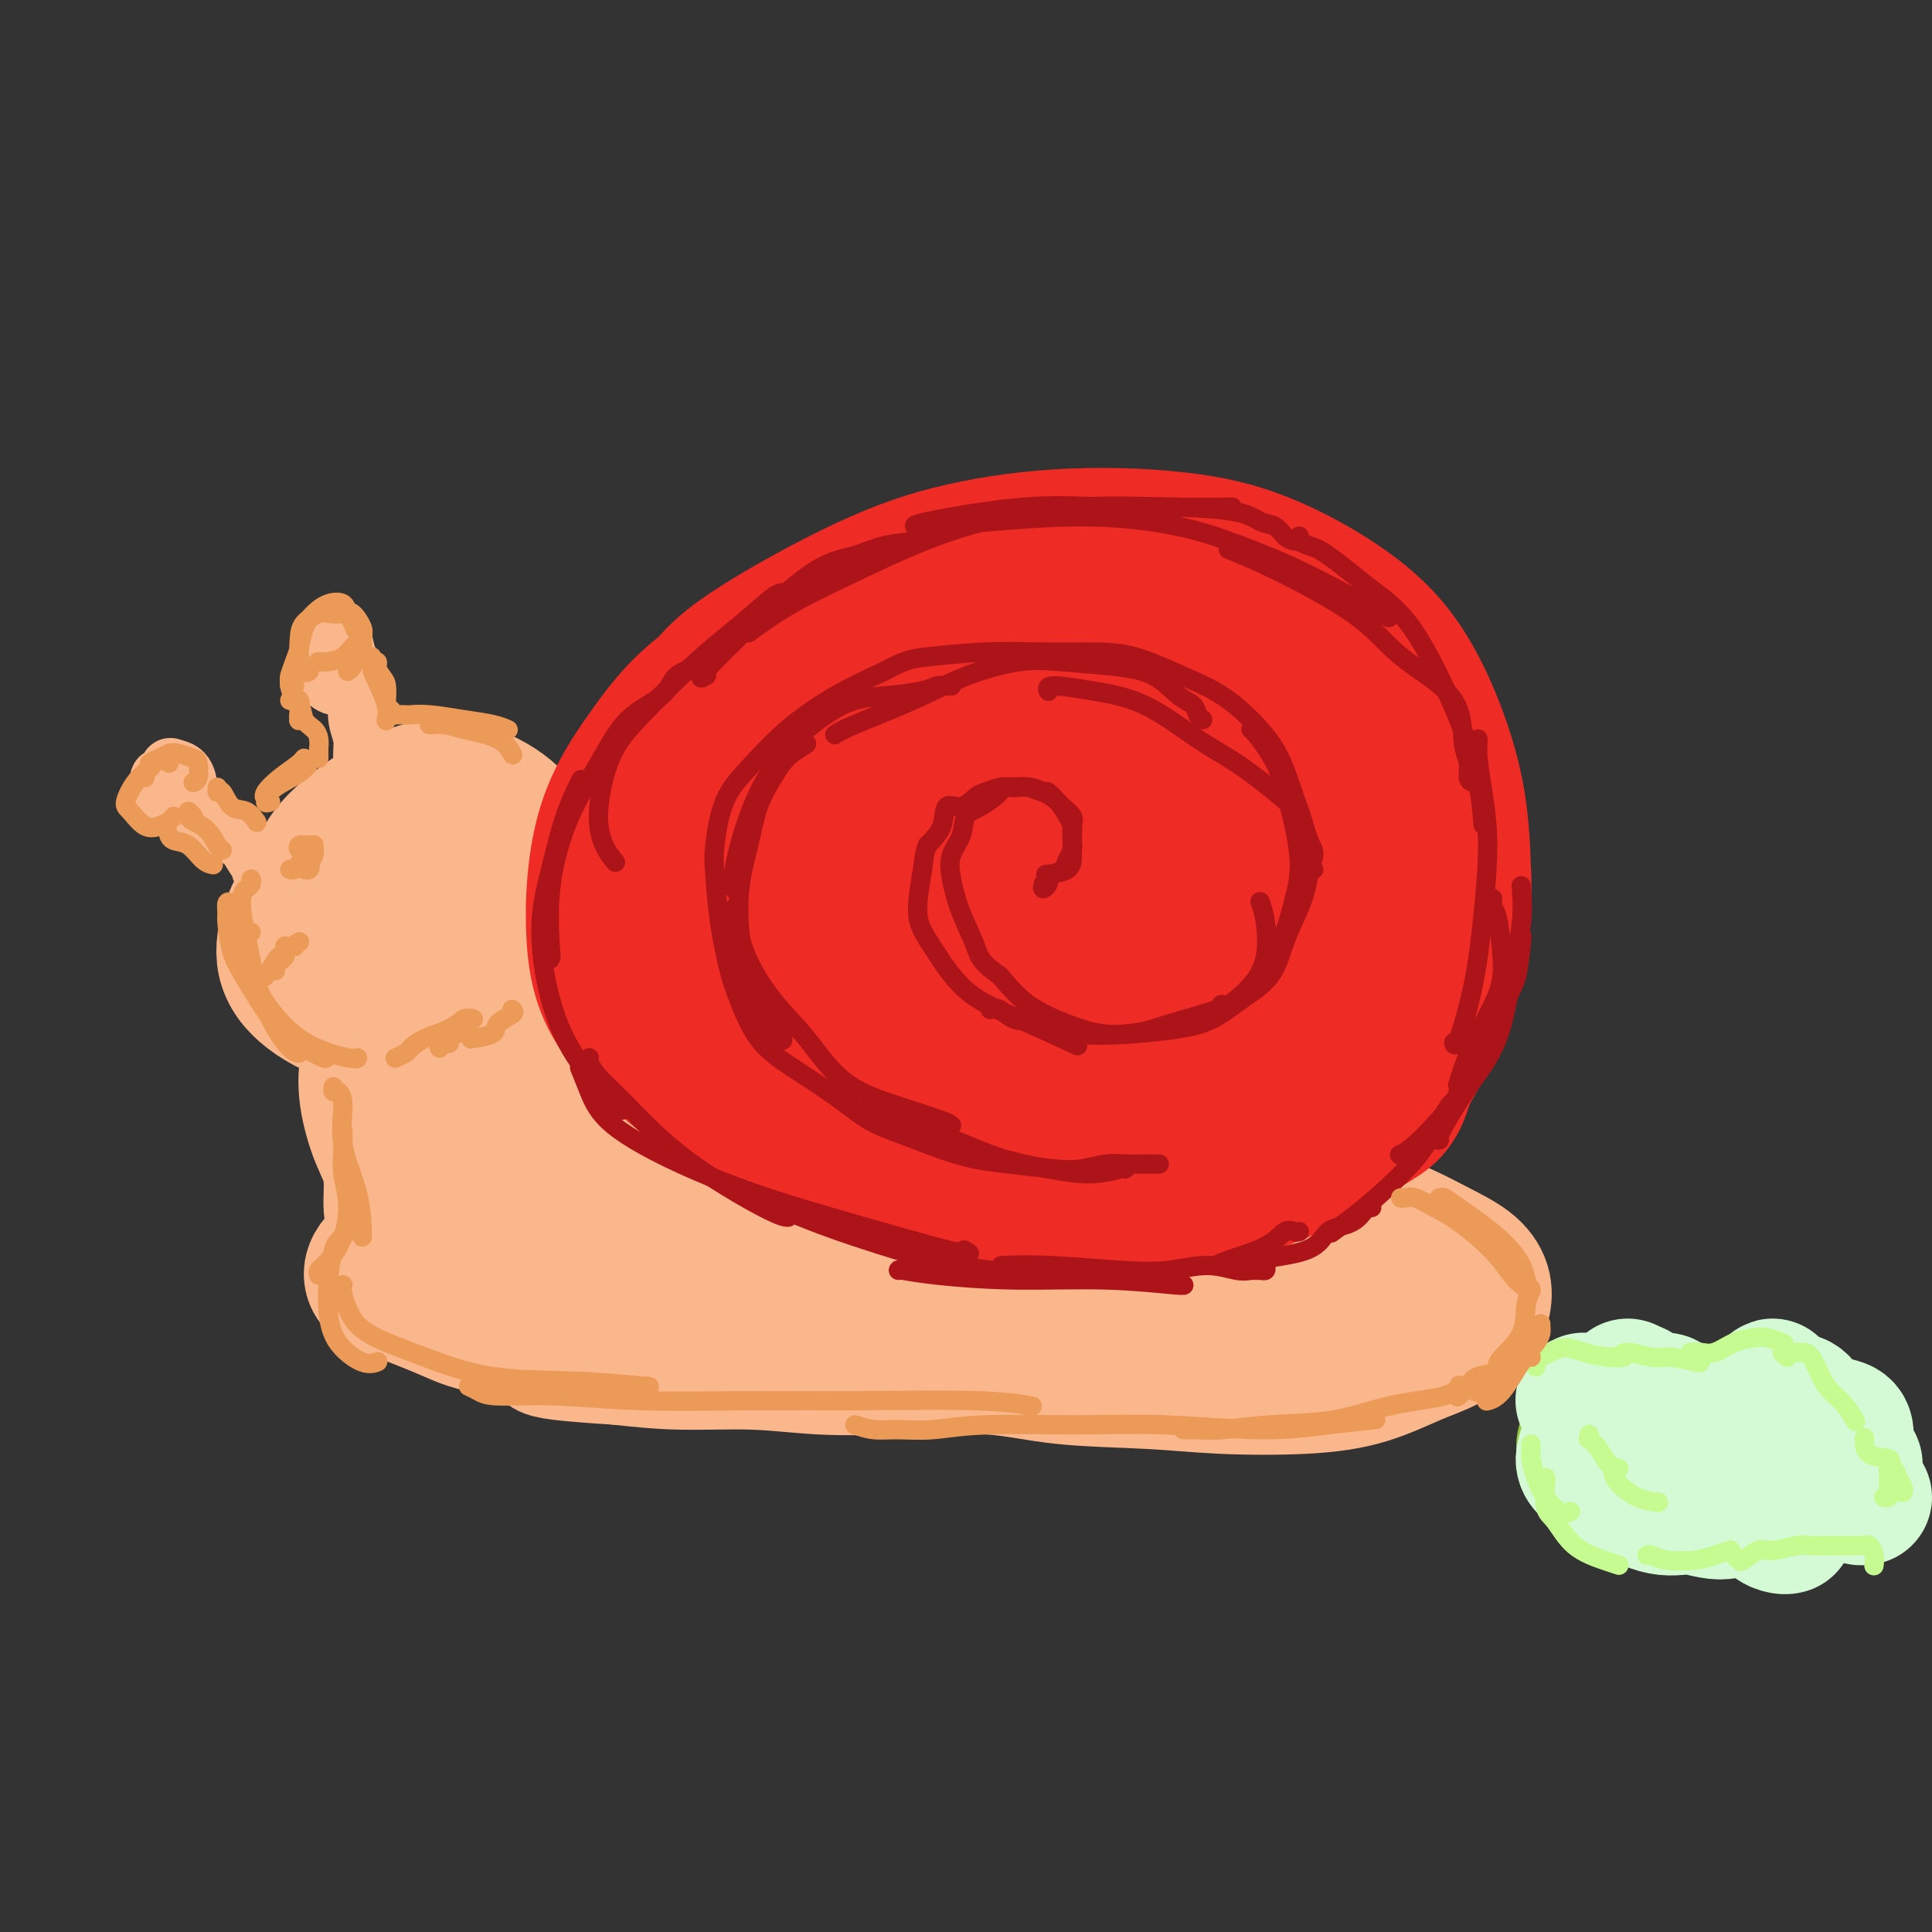 <svg viewBox='0 0 400 400' version='1.1' xmlns='http://www.w3.org/2000/svg' xmlns:xlink='http://www.w3.org/1999/xlink'><rect x="0" y="0" width="400" height="400" fill="#333333" stroke="none"/><g fill='none' stroke='#FBB78C' stroke-width='28' stroke-linecap='round' stroke-linejoin='round'><path d='M84,189c0.091,-0.147 0.183,-0.293 0,0c-0.183,0.293 -0.640,1.026 -1,1c-0.360,-0.026 -0.623,-0.813 -1,-1c-0.377,-0.187 -0.869,0.224 -1,0c-0.131,-0.224 0.100,-1.082 0,-2c-0.100,-0.918 -0.531,-1.894 0,-3c0.531,-1.106 2.023,-2.341 3,-3c0.977,-0.659 1.440,-0.740 3,-1c1.560,-0.260 4.216,-0.697 6,0c1.784,0.697 2.694,2.527 4,4c1.306,1.473 3.008,2.587 4,4c0.992,1.413 1.273,3.125 1,5c-0.273,1.875 -1.101,3.912 -2,6c-0.899,2.088 -1.870,4.228 -3,6c-1.130,1.772 -2.418,3.175 -4,4c-1.582,0.825 -3.457,1.072 -5,1c-1.543,-0.072 -2.755,-0.462 -4,-1c-1.245,-0.538 -2.525,-1.225 -4,-3c-1.475,-1.775 -3.146,-4.640 -4,-7c-0.854,-2.360 -0.892,-4.215 -1,-6c-0.108,-1.785 -0.287,-3.499 0,-5c0.287,-1.501 1.039,-2.789 2,-4c0.961,-1.211 2.132,-2.346 4,-3c1.868,-0.654 4.434,-0.827 7,-1'/><path d='M88,180c2.590,-0.715 3.566,-0.503 5,0c1.434,0.503 3.326,1.298 5,2c1.674,0.702 3.129,1.311 4,3c0.871,1.689 1.157,4.459 1,7c-0.157,2.541 -0.758,4.852 -1,7c-0.242,2.148 -0.127,4.131 -1,6c-0.873,1.869 -2.735,3.622 -4,5c-1.265,1.378 -1.934,2.381 -3,3c-1.066,0.619 -2.529,0.855 -5,0c-2.471,-0.855 -5.951,-2.802 -9,-5c-3.049,-2.198 -5.666,-4.647 -8,-7c-2.334,-2.353 -4.384,-4.611 -5,-7c-0.616,-2.389 0.204,-4.911 1,-7c0.796,-2.089 1.569,-3.746 3,-5c1.431,-1.254 3.521,-2.104 6,-3c2.479,-0.896 5.347,-1.836 8,-2c2.653,-0.164 5.090,0.449 7,1c1.910,0.551 3.292,1.042 5,2c1.708,0.958 3.742,2.384 5,4c1.258,1.616 1.739,3.423 2,5c0.261,1.577 0.301,2.925 0,5c-0.301,2.075 -0.943,4.879 -2,7c-1.057,2.121 -2.528,3.561 -4,5'/><path d='M98,206c-1.156,2.867 -1.044,1.533 -1,1c0.044,-0.533 0.022,-0.267 0,0'/><path d='M88,192c-0.005,0.083 -0.009,0.166 0,0c0.009,-0.166 0.033,-0.580 0,-1c-0.033,-0.420 -0.123,-0.847 0,-1c0.123,-0.153 0.460,-0.031 1,0c0.540,0.031 1.285,-0.029 2,0c0.715,0.029 1.400,0.146 2,0c0.600,-0.146 1.113,-0.555 2,0c0.887,0.555 2.146,2.073 3,3c0.854,0.927 1.303,1.262 2,2c0.697,0.738 1.643,1.879 2,3c0.357,1.121 0.124,2.224 0,3c-0.124,0.776 -0.138,1.227 0,2c0.138,0.773 0.428,1.869 1,3c0.572,1.131 1.425,2.297 2,3c0.575,0.703 0.873,0.943 1,2c0.127,1.057 0.082,2.931 0,4c-0.082,1.069 -0.200,1.333 0,2c0.200,0.667 0.719,1.737 1,3c0.281,1.263 0.323,2.720 1,4c0.677,1.280 1.990,2.383 3,4c1.010,1.617 1.717,3.748 3,6c1.283,2.252 3.141,4.626 5,7'/><path d='M119,241c2.202,3.702 2.208,4.458 3,5c0.792,0.542 2.369,0.869 3,1c0.631,0.131 0.315,0.065 0,0'/><path d='M86,184c0.025,0.000 0.051,0.000 0,0c-0.051,-0.000 -0.177,-0.001 0,0c0.177,0.001 0.659,0.005 1,0c0.341,-0.005 0.543,-0.017 1,0c0.457,0.017 1.171,0.064 2,1c0.829,0.936 1.774,2.762 3,4c1.226,1.238 2.733,1.889 4,3c1.267,1.111 2.292,2.681 3,4c0.708,1.319 1.098,2.387 2,4c0.902,1.613 2.316,3.771 3,6c0.684,2.229 0.636,4.529 1,7c0.364,2.471 1.138,5.114 2,8c0.862,2.886 1.811,6.014 3,9c1.189,2.986 2.618,5.831 5,9c2.382,3.169 5.718,6.661 8,9c2.282,2.339 3.509,3.525 4,4c0.491,0.475 0.245,0.237 0,0'/><path d='M80,204c-0.095,0.311 -0.191,0.622 0,1c0.191,0.378 0.667,0.824 1,1c0.333,0.176 0.522,0.081 1,1c0.478,0.919 1.245,2.850 2,5c0.755,2.150 1.499,4.518 2,7c0.501,2.482 0.759,5.080 2,9c1.241,3.920 3.467,9.164 5,13c1.533,3.836 2.374,6.263 4,9c1.626,2.737 4.036,5.782 5,7c0.964,1.218 0.482,0.609 0,0'/><path d='M93,187c0.011,-0.187 0.022,-0.374 0,-1c-0.022,-0.626 -0.077,-1.690 0,-2c0.077,-0.310 0.287,0.133 1,0c0.713,-0.133 1.928,-0.842 3,0c1.072,0.842 2.002,3.236 3,5c0.998,1.764 2.064,2.899 3,5c0.936,2.101 1.741,5.169 3,8c1.259,2.831 2.972,5.425 4,9c1.028,3.575 1.372,8.132 2,12c0.628,3.868 1.539,7.047 2,10c0.461,2.953 0.470,5.680 1,8c0.530,2.320 1.580,4.234 2,5c0.420,0.766 0.210,0.383 0,0'/><path d='M99,216c0.263,0.860 0.526,1.721 1,2c0.474,0.279 1.161,-0.023 2,1c0.839,1.023 1.832,3.370 3,5c1.168,1.630 2.511,2.544 4,4c1.489,1.456 3.125,3.454 5,5c1.875,1.546 3.989,2.638 6,4c2.011,1.362 3.920,2.992 6,4c2.080,1.008 4.330,1.395 6,2c1.670,0.605 2.758,1.430 5,2c2.242,0.570 5.637,0.885 8,1c2.363,0.115 3.693,0.029 6,0c2.307,-0.029 5.591,-0.002 8,0c2.409,0.002 3.943,-0.023 7,0c3.057,0.023 7.636,0.093 11,0c3.364,-0.093 5.513,-0.347 9,0c3.487,0.347 8.313,1.297 13,2c4.687,0.703 9.236,1.159 14,2c4.764,0.841 9.743,2.068 15,3c5.257,0.932 10.790,1.569 16,2c5.210,0.431 10.095,0.654 14,1c3.905,0.346 6.830,0.813 8,1c1.170,0.187 0.585,0.093 0,0'/><path d='M251,249c0.124,-0.004 0.247,-0.008 1,0c0.753,0.008 2.135,0.028 4,0c1.865,-0.028 4.214,-0.105 7,0c2.786,0.105 6.008,0.390 10,1c3.992,0.610 8.755,1.545 13,3c4.245,1.455 7.971,3.431 11,5c3.029,1.569 5.362,2.731 7,4c1.638,1.269 2.582,2.645 3,4c0.418,1.355 0.312,2.688 0,4c-0.312,1.312 -0.829,2.604 -2,4c-1.171,1.396 -2.997,2.897 -5,4c-2.003,1.103 -4.185,1.809 -7,3c-2.815,1.191 -6.264,2.867 -10,4c-3.736,1.133 -7.759,1.722 -13,2c-5.241,0.278 -11.700,0.246 -17,0c-5.300,-0.246 -9.440,-0.706 -15,-1c-5.560,-0.294 -12.538,-0.423 -18,-1c-5.462,-0.577 -9.407,-1.604 -15,-2c-5.593,-0.396 -12.833,-0.161 -19,0c-6.167,0.161 -11.261,0.249 -16,0c-4.739,-0.249 -9.122,-0.836 -14,-1c-4.878,-0.164 -10.251,0.096 -15,0c-4.749,-0.096 -8.875,-0.548 -13,-1'/><path d='M128,281c-23.734,-1.459 -12.068,-2.105 -11,-3c1.068,-0.895 -8.462,-2.038 -14,-3c-5.538,-0.962 -7.085,-1.744 -10,-3c-2.915,-1.256 -7.198,-2.986 -10,-4c-2.802,-1.014 -4.124,-1.310 -5,-2c-0.876,-0.690 -1.306,-1.773 -1,-3c0.306,-1.227 1.347,-2.600 4,-4c2.653,-1.400 6.917,-2.829 12,-4c5.083,-1.171 10.986,-2.084 19,-3c8.014,-0.916 18.140,-1.836 29,-2c10.860,-0.164 22.455,0.427 32,1c9.545,0.573 17.039,1.129 27,2c9.961,0.871 22.389,2.057 31,3c8.611,0.943 13.405,1.642 19,3c5.595,1.358 11.993,3.373 16,5c4.007,1.627 5.624,2.865 7,4c1.376,1.135 2.510,2.169 3,3c0.490,0.831 0.336,1.461 -1,2c-1.336,0.539 -3.852,0.987 -8,1c-4.148,0.013 -9.926,-0.409 -18,-1c-8.074,-0.591 -18.443,-1.351 -30,-3c-11.557,-1.649 -24.302,-4.185 -35,-6c-10.698,-1.815 -19.349,-2.907 -28,-4'/><path d='M156,260c-18.577,-2.767 -18.518,-3.185 -19,-4c-0.482,-0.815 -1.504,-2.025 -1,-3c0.504,-0.975 2.536,-1.713 10,-3c7.464,-1.287 20.361,-3.123 32,-4c11.639,-0.877 22.021,-0.797 33,0c10.979,0.797 22.555,2.309 34,4c11.445,1.691 22.759,3.559 30,5c7.241,1.441 10.410,2.455 11,3c0.590,0.545 -1.399,0.620 -5,1c-3.601,0.380 -8.812,1.065 -19,1c-10.188,-0.065 -25.351,-0.879 -38,-1c-12.649,-0.121 -22.782,0.452 -33,0c-10.218,-0.452 -20.520,-1.929 -28,-3c-7.480,-1.071 -12.137,-1.734 -14,-2c-1.863,-0.266 -0.931,-0.133 0,0'/><path d='M77,206c-0.520,-0.026 -1.041,-0.052 -1,0c0.041,0.052 0.643,0.181 1,0c0.357,-0.181 0.470,-0.671 1,0c0.530,0.671 1.476,2.505 3,5c1.524,2.495 3.625,5.653 5,10c1.375,4.347 2.022,9.883 3,14c0.978,4.117 2.285,6.815 3,9c0.715,2.185 0.837,3.856 1,5c0.163,1.144 0.367,1.763 0,1c-0.367,-0.763 -1.305,-2.906 -2,-5c-0.695,-2.094 -1.146,-4.140 -2,-7c-0.854,-2.860 -2.109,-6.535 -3,-10c-0.891,-3.465 -1.416,-6.720 -2,-9c-0.584,-2.280 -1.226,-3.587 -2,-5c-0.774,-1.413 -1.679,-2.934 -2,-4c-0.321,-1.066 -0.058,-1.679 0,-2c0.058,-0.321 -0.089,-0.351 0,0c0.089,0.351 0.414,1.081 1,3c0.586,1.919 1.433,5.025 2,9c0.567,3.975 0.854,8.819 1,12c0.146,3.181 0.153,4.698 0,6c-0.153,1.302 -0.464,2.389 -1,3c-0.536,0.611 -1.296,0.746 -2,0c-0.704,-0.746 -1.352,-2.373 -2,-4'/><path d='M79,237c-1.302,-2.516 -2.556,-6.807 -3,-10c-0.444,-3.193 -0.077,-5.288 0,-7c0.077,-1.712 -0.134,-3.040 0,-4c0.134,-0.960 0.614,-1.553 1,-1c0.386,0.553 0.677,2.251 1,4c0.323,1.749 0.678,3.551 1,6c0.322,2.449 0.611,5.547 1,9c0.389,3.453 0.879,7.262 1,10c0.121,2.738 -0.127,4.405 0,6c0.127,1.595 0.629,3.118 1,3c0.371,-0.118 0.610,-1.875 1,-4c0.390,-2.125 0.931,-4.616 1,-8c0.069,-3.384 -0.335,-7.660 -1,-11c-0.665,-3.340 -1.590,-5.742 -2,-8c-0.410,-2.258 -0.306,-4.370 -1,-7c-0.694,-2.630 -2.186,-5.777 -3,-7c-0.814,-1.223 -0.950,-0.522 -1,0c-0.050,0.522 -0.014,0.863 0,1c0.014,0.137 0.007,0.068 0,0'/><path d='M80,180c-0.686,-0.320 -1.372,-0.640 -2,-1c-0.628,-0.360 -1.197,-0.760 -2,-1c-0.803,-0.240 -1.840,-0.321 -3,0c-1.160,0.321 -2.444,1.042 -4,2c-1.556,0.958 -3.385,2.152 -5,4c-1.615,1.848 -3.018,4.351 -4,7c-0.982,2.649 -1.544,5.446 -1,8c0.544,2.554 2.194,4.865 5,7c2.806,2.135 6.766,4.092 11,5c4.234,0.908 8.740,0.765 13,0c4.260,-0.765 8.275,-2.154 12,-5c3.725,-2.846 7.161,-7.149 9,-11c1.839,-3.851 2.081,-7.251 2,-11c-0.081,-3.749 -0.484,-7.847 -2,-11c-1.516,-3.153 -4.144,-5.361 -7,-7c-2.856,-1.639 -5.939,-2.708 -9,-3c-3.061,-0.292 -6.100,0.192 -10,2c-3.900,1.808 -8.662,4.940 -12,8c-3.338,3.060 -5.254,6.046 -6,10c-0.746,3.954 -0.324,8.874 1,13c1.324,4.126 3.549,7.457 7,10c3.451,2.543 8.129,4.298 12,5c3.871,0.702 6.936,0.351 10,0'/><path d='M95,211c3.841,0.123 2.442,-2.070 2,-4c-0.442,-1.930 0.073,-3.596 0,-5c-0.073,-1.404 -0.735,-2.544 -1,-3c-0.265,-0.456 -0.132,-0.228 0,0'/><path d='M88,211c0.084,-0.046 0.169,-0.092 0,0c-0.169,0.092 -0.591,0.322 0,1c0.591,0.678 2.196,1.805 4,3c1.804,1.195 3.806,2.457 6,4c2.194,1.543 4.580,3.368 8,5c3.420,1.632 7.875,3.072 12,4c4.125,0.928 7.921,1.344 13,2c5.079,0.656 11.441,1.552 17,2c5.559,0.448 10.313,0.450 16,1c5.687,0.550 12.306,1.650 19,3c6.694,1.350 13.464,2.949 19,4c5.536,1.051 9.836,1.552 13,2c3.164,0.448 5.190,0.842 6,1c0.810,0.158 0.405,0.079 0,0'/><path d='M93,250c-0.252,1.143 -0.504,2.287 0,3c0.504,0.713 1.763,0.997 4,2c2.237,1.003 5.451,2.725 10,4c4.549,1.275 10.432,2.104 16,3c5.568,0.896 10.819,1.858 17,3c6.181,1.142 13.292,2.463 19,3c5.708,0.537 10.015,0.288 14,0c3.985,-0.288 7.650,-0.616 9,-1c1.350,-0.384 0.386,-0.824 0,-1c-0.386,-0.176 -0.193,-0.088 0,0'/><path d='M160,246c0.322,0.082 0.644,0.164 2,0c1.356,-0.164 3.748,-0.574 7,-1c3.252,-0.426 7.366,-0.868 11,-1c3.634,-0.132 6.789,0.048 11,0c4.211,-0.048 9.477,-0.323 15,0c5.523,0.323 11.303,1.243 16,2c4.697,0.757 8.313,1.352 13,2c4.687,0.648 10.447,1.351 15,2c4.553,0.649 7.901,1.246 12,2c4.099,0.754 8.950,1.664 11,2c2.050,0.336 1.300,0.096 1,0c-0.300,-0.096 -0.150,-0.048 0,0'/></g>
<g fill='none' stroke='#EE2B24' stroke-width='28' stroke-linecap='round' stroke-linejoin='round'><path d='M195,225c-0.114,0.000 -0.228,0.001 -1,0c-0.772,-0.001 -2.203,-0.002 -4,0c-1.797,0.002 -3.959,0.009 -6,-1c-2.041,-1.009 -3.962,-3.032 -7,-5c-3.038,-1.968 -7.195,-3.881 -11,-6c-3.805,-2.119 -7.259,-4.445 -10,-8c-2.741,-3.555 -4.770,-8.338 -6,-12c-1.230,-3.662 -1.660,-6.202 -2,-9c-0.340,-2.798 -0.590,-5.853 0,-10c0.590,-4.147 2.021,-9.387 4,-14c1.979,-4.613 4.506,-8.600 7,-12c2.494,-3.400 4.956,-6.212 9,-10c4.044,-3.788 9.671,-8.553 14,-11c4.329,-2.447 7.358,-2.577 13,-4c5.642,-1.423 13.895,-4.141 20,-5c6.105,-0.859 10.063,0.139 16,2c5.937,1.861 13.855,4.585 20,7c6.145,2.415 10.519,4.521 15,8c4.481,3.479 9.070,8.332 12,12c2.930,3.668 4.202,6.151 6,11c1.798,4.849 4.121,12.063 6,19c1.879,6.937 3.314,13.599 4,20c0.686,6.401 0.625,12.543 0,17c-0.625,4.457 -1.812,7.228 -3,10'/><path d='M291,224c-1.511,5.868 -3.790,7.037 -7,9c-3.210,1.963 -7.353,4.720 -12,7c-4.647,2.280 -9.798,4.084 -15,6c-5.202,1.916 -10.454,3.945 -15,5c-4.546,1.055 -8.386,1.134 -14,1c-5.614,-0.134 -13.001,-0.483 -19,-2c-5.999,-1.517 -10.608,-4.202 -17,-8c-6.392,-3.798 -14.565,-8.707 -21,-14c-6.435,-5.293 -11.132,-10.968 -16,-17c-4.868,-6.032 -9.908,-12.421 -13,-18c-3.092,-5.579 -4.236,-10.350 -5,-15c-0.764,-4.650 -1.147,-9.181 0,-15c1.147,-5.819 3.823,-12.926 7,-18c3.177,-5.074 6.856,-8.115 13,-12c6.144,-3.885 14.753,-8.613 22,-12c7.247,-3.387 13.133,-5.433 20,-7c6.867,-1.567 14.714,-2.654 23,-3c8.286,-0.346 17.012,0.051 24,1c6.988,0.949 12.240,2.450 18,5c5.760,2.550 12.028,6.147 17,10c4.972,3.853 8.646,7.960 12,14c3.354,6.040 6.387,14.011 8,21c1.613,6.989 1.807,12.994 2,19'/><path d='M303,181c0.276,5.878 -0.033,11.072 -1,16c-0.967,4.928 -2.592,9.590 -5,15c-2.408,5.410 -5.601,11.569 -9,16c-3.399,4.431 -7.005,7.133 -12,10c-4.995,2.867 -11.378,5.899 -18,8c-6.622,2.101 -13.481,3.272 -22,4c-8.519,0.728 -18.697,1.012 -27,0c-8.303,-1.012 -14.730,-3.321 -23,-6c-8.270,-2.679 -18.383,-5.728 -26,-9c-7.617,-3.272 -12.738,-6.766 -18,-11c-5.262,-4.234 -10.666,-9.206 -14,-14c-3.334,-4.794 -4.597,-9.408 -5,-16c-0.403,-6.592 0.053,-15.162 2,-22c1.947,-6.838 5.383,-11.943 9,-17c3.617,-5.057 7.413,-10.065 15,-15c7.587,-4.935 18.964,-9.796 28,-13c9.036,-3.204 15.730,-4.751 23,-6c7.270,-1.249 15.118,-2.200 22,-2c6.882,0.200 12.800,1.551 18,3c5.200,1.449 9.682,2.997 14,6c4.318,3.003 8.470,7.462 12,12c3.530,4.538 6.437,9.154 8,14c1.563,4.846 1.781,9.923 2,15'/><path d='M276,169c0.705,5.484 1.469,11.692 1,18c-0.469,6.308 -2.171,12.714 -4,18c-1.829,5.286 -3.784,9.453 -7,14c-3.216,4.547 -7.693,9.476 -13,13c-5.307,3.524 -11.443,5.644 -18,7c-6.557,1.356 -13.533,1.949 -22,1c-8.467,-0.949 -18.424,-3.439 -27,-7c-8.576,-3.561 -15.769,-8.191 -22,-15c-6.231,-6.809 -11.498,-15.796 -13,-25c-1.502,-9.204 0.761,-18.624 4,-26c3.239,-7.376 7.455,-12.706 15,-18c7.545,-5.294 18.418,-10.550 30,-13c11.582,-2.450 23.874,-2.094 34,0c10.126,2.094 18.085,5.925 25,11c6.915,5.075 12.787,11.393 16,19c3.213,7.607 3.768,16.503 1,23c-2.768,6.497 -8.860,10.594 -18,15c-9.140,4.406 -21.330,9.120 -32,12c-10.670,2.880 -19.820,3.926 -29,4c-9.180,0.074 -18.388,-0.826 -24,-6c-5.612,-5.174 -7.626,-14.624 -7,-23c0.626,-8.376 3.893,-15.679 10,-22c6.107,-6.321 15.053,-11.661 24,-17'/><path d='M200,152c8.776,-3.977 18.716,-5.419 26,-5c7.284,0.419 11.912,2.698 15,7c3.088,4.302 4.636,10.626 3,17c-1.636,6.374 -6.456,12.796 -13,18c-6.544,5.204 -14.813,9.188 -23,12c-8.187,2.812 -16.292,4.450 -21,5c-4.708,0.550 -6.018,0.010 -6,-4c0.018,-4.010 1.364,-11.491 6,-18c4.636,-6.509 12.561,-12.047 19,-15c6.439,-2.953 11.393,-3.320 16,-3c4.607,0.320 8.869,1.328 9,5c0.131,3.672 -3.869,10.008 -9,15c-5.131,4.992 -11.393,8.641 -18,12c-6.607,3.359 -13.557,6.429 -18,7c-4.443,0.571 -6.377,-1.355 -6,-5c0.377,-3.645 3.065,-9.008 8,-15c4.935,-5.992 12.118,-12.613 20,-16c7.882,-3.387 16.464,-3.540 23,-3c6.536,0.540 11.025,1.772 15,5c3.975,3.228 7.437,8.453 7,14c-0.437,5.547 -4.771,11.417 -9,16c-4.229,4.583 -8.351,7.881 -12,10c-3.649,2.119 -6.824,3.060 -10,4'/><path d='M222,215c-5.385,0.920 -7.849,-3.778 -8,-9c-0.151,-5.222 2.011,-10.966 5,-15c2.989,-4.034 6.807,-6.359 10,-7c3.193,-0.641 5.762,0.400 8,3c2.238,2.600 4.146,6.759 5,11c0.854,4.241 0.653,8.565 -1,12c-1.653,3.435 -4.758,5.981 -6,7c-1.242,1.019 -0.621,0.509 0,0'/></g>
<g fill='none' stroke='#FBB78C' stroke-width='12' stroke-linecap='round' stroke-linejoin='round'><path d='M55,180c-0.418,-0.028 -0.835,-0.055 -1,0c-0.165,0.055 -0.077,0.194 0,0c0.077,-0.194 0.141,-0.721 0,-1c-0.141,-0.279 -0.489,-0.311 -1,-1c-0.511,-0.689 -1.184,-2.036 -2,-3c-0.816,-0.964 -1.774,-1.545 -3,-2c-1.226,-0.455 -2.720,-0.784 -4,-2c-1.280,-1.216 -2.346,-3.321 -3,-4c-0.654,-0.679 -0.896,0.067 -1,0c-0.104,-0.067 -0.069,-0.946 0,-1c0.069,-0.054 0.173,0.718 0,1c-0.173,0.282 -0.624,0.076 -1,0c-0.376,-0.076 -0.678,-0.020 -1,0c-0.322,0.020 -0.663,0.006 -1,0c-0.337,-0.006 -0.668,-0.003 -1,0'/><path d='M36,167c-1.000,0.018 -1.001,0.064 -1,0c0.001,-0.064 0.002,-0.238 0,-1c-0.002,-0.762 -0.008,-2.112 0,-3c0.008,-0.888 0.031,-1.315 0,-2c-0.031,-0.685 -0.115,-1.627 0,-2c0.115,-0.373 0.430,-0.177 1,0c0.570,0.177 1.394,0.336 2,1c0.606,0.664 0.992,1.833 1,3c0.008,1.167 -0.364,2.331 -1,3c-0.636,0.669 -1.536,0.842 -2,1c-0.464,0.158 -0.493,0.301 -1,0c-0.507,-0.301 -1.491,-1.046 -2,-2c-0.509,-0.954 -0.542,-2.119 0,-3c0.542,-0.881 1.660,-1.480 2,-2c0.340,-0.520 -0.099,-0.961 0,-1c0.099,-0.039 0.734,0.326 1,1c0.266,0.674 0.162,1.659 0,2c-0.162,0.341 -0.384,0.040 -1,0c-0.616,-0.040 -1.627,0.182 -2,0c-0.373,-0.182 -0.106,-0.766 0,-1c0.106,-0.234 0.053,-0.117 0,0'/><path d='M79,164c0.089,0.371 0.177,0.743 0,1c-0.177,0.257 -0.621,0.401 -1,0c-0.379,-0.401 -0.694,-1.345 -1,-2c-0.306,-0.655 -0.604,-1.022 -1,-2c-0.396,-0.978 -0.891,-2.569 -1,-4c-0.109,-1.431 0.167,-2.703 0,-4c-0.167,-1.297 -0.777,-2.621 -1,-4c-0.223,-1.379 -0.060,-2.815 0,-4c0.060,-1.185 0.017,-2.118 0,-3c-0.017,-0.882 -0.010,-1.711 0,-2c0.010,-0.289 0.021,-0.038 0,0c-0.021,0.038 -0.076,-0.139 0,0c0.076,0.139 0.282,0.593 0,1c-0.282,0.407 -1.054,0.766 -2,1c-0.946,0.234 -2.068,0.341 -3,0c-0.932,-0.341 -1.674,-1.130 -2,-2c-0.326,-0.870 -0.236,-1.820 0,-3c0.236,-1.180 0.618,-2.590 1,-4'/><path d='M68,133c0.558,-1.539 1.453,-1.888 2,-2c0.547,-0.112 0.748,0.011 1,1c0.252,0.989 0.557,2.844 1,4c0.443,1.156 1.026,1.613 1,2c-0.026,0.387 -0.659,0.702 -1,1c-0.341,0.298 -0.389,0.578 -1,0c-0.611,-0.578 -1.785,-2.014 -2,-3c-0.215,-0.986 0.530,-1.522 1,-2c0.470,-0.478 0.665,-0.898 1,0c0.335,0.898 0.810,3.114 1,4c0.190,0.886 0.095,0.443 0,0'/></g>
<g fill='none' stroke='#AD1419' stroke-width='4' stroke-linecap='round' stroke-linejoin='round'><path d='M146,137c-0.419,-0.078 -0.838,-0.156 -1,0c-0.162,0.156 -0.068,0.547 -1,1c-0.932,0.453 -2.892,0.967 -4,2c-1.108,1.033 -1.366,2.586 -3,4c-1.634,1.414 -4.644,2.689 -7,5c-2.356,2.311 -4.057,5.659 -6,9c-1.943,3.341 -4.128,6.674 -6,11c-1.872,4.326 -3.429,9.644 -4,15c-0.571,5.356 -0.154,10.750 0,13c0.154,2.250 0.044,1.357 0,1c-0.044,-0.357 -0.022,-0.179 0,0'/><path d='M120,162c0.267,-0.530 0.534,-1.060 0,0c-0.534,1.060 -1.869,3.710 -3,7c-1.131,3.290 -2.056,7.219 -3,11c-0.944,3.781 -1.905,7.414 -2,12c-0.095,4.586 0.676,10.126 2,15c1.324,4.874 3.203,9.081 6,13c2.797,3.919 6.514,7.548 8,9c1.486,1.452 0.743,0.726 0,0'/><path d='M120,221c0.603,1.521 1.205,3.043 2,5c0.795,1.957 1.781,4.351 5,7c3.219,2.649 8.669,5.554 14,8c5.331,2.446 10.542,4.435 15,6c4.458,1.565 8.164,2.708 16,5c7.836,2.292 19.802,5.732 25,7c5.198,1.268 3.628,0.362 3,0c-0.628,-0.362 -0.314,-0.181 0,0'/><path d='M186,263c-0.010,-0.081 -0.019,-0.161 1,0c1.019,0.161 3.068,0.565 7,1c3.932,0.435 9.747,0.901 16,1c6.253,0.099 12.944,-0.169 19,0c6.056,0.169 11.477,0.776 14,1c2.523,0.224 2.150,0.064 2,0c-0.150,-0.064 -0.075,-0.032 0,0'/><path d='M155,131c2.723,-1.984 5.446,-3.967 9,-6c3.554,-2.033 7.938,-4.114 14,-7c6.062,-2.886 13.801,-6.577 22,-9c8.199,-2.423 16.857,-3.577 24,-4c7.143,-0.423 12.769,-0.114 18,0c5.231,0.114 10.066,0.033 12,0c1.934,-0.033 0.967,-0.016 0,0'/><path d='M191,111c-0.028,0.207 -0.056,0.414 1,0c1.056,-0.414 3.197,-1.448 5,-2c1.803,-0.552 3.270,-0.620 8,-1c4.730,-0.380 12.723,-1.071 20,-1c7.277,0.071 13.837,0.903 19,2c5.163,1.097 8.930,2.459 13,4c4.070,1.541 8.442,3.261 14,6c5.558,2.739 12.302,6.497 15,8c2.698,1.503 1.349,0.752 0,0'/><path d='M269,111c-0.163,0.324 -0.327,0.648 0,1c0.327,0.352 1.144,0.732 2,1c0.856,0.268 1.753,0.423 4,2c2.247,1.577 5.846,4.574 9,7c3.154,2.426 5.865,4.280 9,9c3.135,4.720 6.696,12.306 9,18c2.304,5.694 3.351,9.494 4,13c0.649,3.506 0.900,6.716 1,8c0.100,1.284 0.050,0.642 0,0'/><path d='M306,153c0.021,0.232 0.042,0.464 0,1c-0.042,0.536 -0.145,1.376 0,3c0.145,1.624 0.540,4.034 1,7c0.460,2.966 0.985,6.490 1,11c0.015,4.510 -0.479,10.007 -1,15c-0.521,4.993 -1.067,9.483 -2,14c-0.933,4.517 -2.251,9.062 -3,11c-0.749,1.938 -0.928,1.268 -1,1c-0.072,-0.268 -0.036,-0.134 0,0'/><path d='M315,184c-0.047,-0.546 -0.094,-1.092 0,0c0.094,1.092 0.328,3.822 0,7c-0.328,3.178 -1.220,6.803 -2,11c-0.780,4.197 -1.449,8.967 -3,13c-1.551,4.033 -3.983,7.328 -7,11c-3.017,3.672 -6.620,7.719 -9,10c-2.380,2.281 -3.537,2.794 -4,3c-0.463,0.206 -0.231,0.103 0,0'/><path d='M302,225c0.102,0.195 0.204,0.391 0,1c-0.204,0.609 -0.713,1.632 -1,2c-0.287,0.368 -0.351,0.083 -1,1c-0.649,0.917 -1.884,3.038 -3,5c-1.116,1.962 -2.114,3.766 -4,6c-1.886,2.234 -4.660,4.898 -7,7c-2.340,2.102 -4.245,3.643 -6,5c-1.755,1.357 -3.358,2.531 -4,3c-0.642,0.469 -0.321,0.235 0,0'/><path d='M284,250c-0.222,-0.307 -0.443,-0.614 -1,0c-0.557,0.614 -1.448,2.151 -3,3c-1.552,0.849 -3.764,1.012 -5,2c-1.236,0.988 -1.496,2.801 -5,4c-3.504,1.199 -10.251,1.784 -13,2c-2.749,0.216 -1.500,0.062 -1,0c0.500,-0.062 0.250,-0.031 0,0'/><path d='M269,255c-0.257,0.069 -0.514,0.138 -1,0c-0.486,-0.138 -1.202,-0.482 -2,0c-0.798,0.482 -1.678,1.789 -4,3c-2.322,1.211 -6.087,2.326 -8,3c-1.913,0.674 -1.975,0.907 -2,1c-0.025,0.093 -0.012,0.047 0,0'/><path d='M240,241c-0.294,0.002 -0.587,0.004 -1,0c-0.413,-0.004 -0.945,-0.014 -2,0c-1.055,0.014 -2.633,0.053 -4,0c-1.367,-0.053 -2.523,-0.199 -4,0c-1.477,0.199 -3.273,0.742 -5,1c-1.727,0.258 -3.383,0.232 -6,0c-2.617,-0.232 -6.193,-0.668 -9,-1c-2.807,-0.332 -4.844,-0.558 -7,-1c-2.156,-0.442 -4.430,-1.100 -7,-2c-2.570,-0.900 -5.436,-2.043 -8,-3c-2.564,-0.957 -4.826,-1.729 -7,-3c-2.174,-1.271 -4.259,-3.042 -7,-5c-2.741,-1.958 -6.139,-4.105 -9,-6c-2.861,-1.895 -5.187,-3.539 -7,-6c-1.813,-2.461 -3.114,-5.739 -4,-8c-0.886,-2.261 -1.358,-3.506 -2,-6c-0.642,-2.494 -1.455,-6.236 -2,-10c-0.545,-3.764 -0.821,-7.551 -1,-10c-0.179,-2.449 -0.260,-3.561 0,-6c0.260,-2.439 0.863,-6.206 2,-9c1.137,-2.794 2.810,-4.615 5,-7c2.190,-2.385 4.897,-5.334 8,-8c3.103,-2.666 6.601,-5.047 10,-7c3.399,-1.953 6.700,-3.476 10,-5'/><path d='M183,139c4.564,-2.475 5.973,-2.663 9,-3c3.027,-0.337 7.672,-0.824 12,-1c4.328,-0.176 8.339,-0.040 12,0c3.661,0.040 6.971,-0.014 10,0c3.029,0.014 5.777,0.096 9,1c3.223,0.904 6.922,2.629 10,4c3.078,1.371 5.535,2.389 8,4c2.465,1.611 4.939,3.814 7,6c2.061,2.186 3.710,4.354 5,7c1.290,2.646 2.221,5.769 3,8c0.779,2.231 1.407,3.569 2,6c0.593,2.431 1.150,5.955 1,9c-0.150,3.045 -1.007,5.610 -2,8c-0.993,2.390 -2.124,4.605 -3,7c-0.876,2.395 -1.499,4.971 -3,7c-1.501,2.029 -3.880,3.512 -6,5c-2.120,1.488 -3.981,2.982 -6,4c-2.019,1.018 -4.194,1.558 -7,2c-2.806,0.442 -6.241,0.784 -9,1c-2.759,0.216 -4.843,0.305 -7,0c-2.157,-0.305 -4.389,-1.005 -7,-2c-2.611,-0.995 -5.603,-2.284 -8,-4c-2.397,-1.716 -4.198,-3.858 -6,-6'/><path d='M207,202c-4.229,-2.886 -4.303,-4.101 -5,-6c-0.697,-1.899 -2.017,-4.480 -3,-7c-0.983,-2.520 -1.629,-4.977 -2,-7c-0.371,-2.023 -0.466,-3.610 0,-5c0.466,-1.390 1.494,-2.583 2,-4c0.506,-1.417 0.492,-3.060 1,-4c0.508,-0.940 1.539,-1.178 3,-2c1.461,-0.822 3.354,-2.230 4,-3c0.646,-0.770 0.046,-0.904 1,-1c0.954,-0.096 3.461,-0.154 5,0c1.539,0.154 2.111,0.520 3,1c0.889,0.480 2.094,1.076 3,2c0.906,0.924 1.511,2.177 2,3c0.489,0.823 0.862,1.215 1,2c0.138,0.785 0.040,1.962 0,3c-0.040,1.038 -0.021,1.938 0,3c0.021,1.062 0.044,2.286 -1,3c-1.044,0.714 -3.155,0.918 -4,1c-0.845,0.082 -0.422,0.041 0,0'/><path d='M216,183c-0.117,0.512 -0.235,1.025 0,1c0.235,-0.025 0.822,-0.587 1,-1c0.178,-0.413 -0.054,-0.677 0,-1c0.054,-0.323 0.393,-0.704 1,-1c0.607,-0.296 1.483,-0.506 2,-1c0.517,-0.494 0.676,-1.273 1,-2c0.324,-0.727 0.812,-1.403 1,-2c0.188,-0.597 0.077,-1.114 0,-2c-0.077,-0.886 -0.119,-2.140 0,-3c0.119,-0.860 0.399,-1.326 0,-2c-0.399,-0.674 -1.476,-1.558 -2,-2c-0.524,-0.442 -0.496,-0.444 -1,-1c-0.504,-0.556 -1.539,-1.665 -2,-2c-0.461,-0.335 -0.349,0.106 -1,0c-0.651,-0.106 -2.065,-0.757 -3,-1c-0.935,-0.243 -1.390,-0.078 -2,0c-0.610,0.078 -1.373,0.068 -2,0c-0.627,-0.068 -1.117,-0.193 -2,0c-0.883,0.193 -2.157,0.705 -3,1c-0.843,0.295 -1.253,0.375 -2,1c-0.747,0.625 -1.829,1.796 -3,2c-1.171,0.204 -2.431,-0.561 -3,0c-0.569,0.561 -0.448,2.446 -1,4c-0.552,1.554 -1.776,2.777 -3,4'/><path d='M192,175c-0.757,1.904 -0.649,2.664 -1,5c-0.351,2.336 -1.161,6.248 -1,9c0.161,2.752 1.292,4.342 3,7c1.708,2.658 3.994,6.382 7,9c3.006,2.618 6.732,4.128 11,6c4.268,1.872 9.076,4.106 11,5c1.924,0.894 0.962,0.447 0,0'/><path d='M205,209c0.623,-0.212 1.247,-0.423 2,0c0.753,0.423 1.637,1.482 3,2c1.363,0.518 3.207,0.496 5,1c1.793,0.504 3.534,1.532 7,2c3.466,0.468 8.655,0.374 12,0c3.345,-0.374 4.845,-1.028 8,-2c3.155,-0.972 7.965,-2.262 10,-3c2.035,-0.738 1.296,-0.925 1,-1c-0.296,-0.075 -0.148,-0.037 0,0'/><path d='M245,212c0.860,-0.312 1.720,-0.624 3,-1c1.280,-0.376 2.980,-0.816 5,-2c2.020,-1.184 4.359,-3.113 6,-5c1.641,-1.887 2.584,-3.733 3,-6c0.416,-2.267 0.304,-4.957 0,-7c-0.304,-2.043 -0.801,-3.441 -1,-4c-0.199,-0.559 -0.099,-0.280 0,0'/><path d='M261,201c0.327,0.330 0.654,0.660 1,0c0.346,-0.660 0.711,-2.310 1,-3c0.289,-0.690 0.503,-0.422 1,-1c0.497,-0.578 1.278,-2.004 2,-4c0.722,-1.996 1.384,-4.563 2,-7c0.616,-2.437 1.184,-4.744 1,-8c-0.184,-3.256 -1.121,-7.461 -2,-11c-0.879,-3.539 -1.699,-6.413 -3,-9c-1.301,-2.587 -3.081,-4.889 -4,-6c-0.919,-1.111 -0.977,-1.032 -1,-1c-0.023,0.032 -0.012,0.016 0,0'/><path d='M272,180c-0.557,0.281 -1.114,0.563 -1,0c0.114,-0.563 0.900,-1.970 1,-3c0.100,-1.030 -0.484,-1.682 -1,-3c-0.516,-1.318 -0.962,-3.301 -2,-5c-1.038,-1.699 -2.668,-3.113 -5,-5c-2.332,-1.887 -5.364,-4.248 -8,-6c-2.636,-1.752 -4.874,-2.897 -8,-5c-3.126,-2.103 -7.139,-5.166 -11,-7c-3.861,-1.834 -7.571,-2.440 -11,-3c-3.429,-0.560 -6.577,-1.074 -8,-1c-1.423,0.074 -1.121,0.735 -1,1c0.121,0.265 0.060,0.132 0,0'/><path d='M249,149c-0.372,-0.228 -0.744,-0.456 -1,-1c-0.256,-0.544 -0.397,-1.403 -1,-2c-0.603,-0.597 -1.667,-0.933 -3,-2c-1.333,-1.067 -2.933,-2.867 -5,-4c-2.067,-1.133 -4.601,-1.599 -8,-2c-3.399,-0.401 -7.662,-0.735 -11,-1c-3.338,-0.265 -5.749,-0.460 -9,0c-3.251,0.460 -7.341,1.573 -11,3c-3.659,1.427 -6.888,3.166 -11,5c-4.112,1.834 -9.107,3.763 -12,5c-2.893,1.237 -3.684,1.782 -4,2c-0.316,0.218 -0.158,0.109 0,0'/><path d='M197,142c-0.327,-0.006 -0.655,-0.012 -1,0c-0.345,0.012 -0.709,0.043 -1,0c-0.291,-0.043 -0.510,-0.161 -1,0c-0.490,0.161 -1.252,0.599 -3,1c-1.748,0.401 -4.483,0.764 -7,1c-2.517,0.236 -4.816,0.346 -7,1c-2.184,0.654 -4.253,1.851 -6,3c-1.747,1.149 -3.172,2.249 -5,4c-1.828,1.751 -4.059,4.154 -6,7c-1.941,2.846 -3.592,6.134 -5,10c-1.408,3.866 -2.571,8.310 -3,11c-0.429,2.690 -0.122,3.626 0,4c0.122,0.374 0.061,0.187 0,0'/><path d='M167,154c-1.081,0.674 -2.162,1.348 -3,2c-0.838,0.652 -1.434,1.282 -2,2c-0.566,0.718 -1.103,1.526 -2,3c-0.897,1.474 -2.156,3.615 -3,6c-0.844,2.385 -1.274,5.014 -2,8c-0.726,2.986 -1.750,6.331 -2,11c-0.250,4.669 0.273,10.664 2,16c1.727,5.336 4.657,10.014 6,12c1.343,1.986 1.098,1.282 1,1c-0.098,-0.282 -0.049,-0.141 0,0'/><path d='M152,188c0.303,1.629 0.607,3.257 1,5c0.393,1.743 0.877,3.600 2,6c1.123,2.400 2.886,5.343 5,8c2.114,2.657 4.581,5.027 7,8c2.419,2.973 4.792,6.548 8,9c3.208,2.452 7.252,3.781 11,5c3.748,1.219 7.201,2.328 9,3c1.799,0.672 1.942,0.906 2,1c0.058,0.094 0.029,0.047 0,0'/><path d='M180,228c0.197,0.230 0.394,0.460 1,1c0.606,0.540 1.621,1.391 3,2c1.379,0.609 3.122,0.977 6,2c2.878,1.023 6.890,2.701 10,4c3.110,1.299 5.317,2.219 8,3c2.683,0.781 5.843,1.425 9,2c3.157,0.575 6.310,1.082 9,1c2.690,-0.082 4.917,-0.753 6,-1c1.083,-0.247 1.024,-0.071 1,0c-0.024,0.071 -0.012,0.035 0,0'/><path d='M262,262c0.087,0.423 0.174,0.847 0,1c-0.174,0.153 -0.609,0.036 -1,0c-0.391,-0.036 -0.737,0.008 -1,0c-0.263,-0.008 -0.442,-0.068 -1,0c-0.558,0.068 -1.496,0.263 -3,0c-1.504,-0.263 -3.574,-0.985 -6,-1c-2.426,-0.015 -5.208,0.675 -8,1c-2.792,0.325 -5.594,0.283 -10,0c-4.406,-0.283 -10.417,-0.807 -15,-1c-4.583,-0.193 -7.738,-0.055 -9,0c-1.262,0.055 -0.631,0.028 0,0'/><path d='M211,263c-1.053,-0.019 -2.106,-0.037 -3,0c-0.894,0.037 -1.629,0.131 -3,0c-1.371,-0.131 -3.379,-0.487 -6,-1c-2.621,-0.513 -5.855,-1.185 -9,-2c-3.145,-0.815 -6.202,-1.774 -10,-3c-3.798,-1.226 -8.338,-2.720 -14,-5c-5.662,-2.280 -12.448,-5.344 -16,-7c-3.552,-1.656 -3.872,-1.902 -4,-2c-0.128,-0.098 -0.064,-0.049 0,0'/><path d='M122,219c-0.110,0.196 -0.220,0.392 0,1c0.220,0.608 0.770,1.627 2,3c1.230,1.373 3.139,3.100 6,6c2.861,2.900 6.674,6.973 12,11c5.326,4.027 12.165,8.007 16,10c3.835,1.993 4.667,1.998 5,2c0.333,0.002 0.166,0.001 0,0'/><path d='M309,186c0.022,0.318 0.045,0.636 0,1c-0.045,0.364 -0.157,0.775 0,1c0.157,0.225 0.585,0.265 1,2c0.415,1.735 0.819,5.165 1,8c0.181,2.835 0.140,5.075 -1,8c-1.140,2.925 -3.378,6.537 -5,10c-1.622,3.463 -2.629,6.779 -3,8c-0.371,1.221 -0.106,0.349 0,0c0.106,-0.349 0.053,-0.174 0,0'/><path d='M315,194c0.074,-0.290 0.149,-0.580 0,1c-0.149,1.580 -0.520,5.030 -1,7c-0.480,1.970 -1.067,2.461 -2,5c-0.933,2.539 -2.211,7.125 -4,11c-1.789,3.875 -4.088,7.039 -6,10c-1.912,2.961 -3.438,5.720 -4,7c-0.562,1.280 -0.161,1.080 0,1c0.161,-0.080 0.080,-0.040 0,0'/><path d='M305,162c-0.452,-0.158 -0.904,-0.316 -1,-1c-0.096,-0.684 0.163,-1.895 0,-3c-0.163,-1.105 -0.750,-2.104 -1,-4c-0.250,-1.896 -0.163,-4.688 -1,-7c-0.837,-2.312 -2.596,-4.144 -5,-6c-2.404,-1.856 -5.451,-3.738 -8,-6c-2.549,-2.262 -4.601,-4.905 -9,-8c-4.399,-3.095 -11.146,-6.641 -16,-9c-4.854,-2.359 -7.815,-3.531 -9,-4c-1.185,-0.469 -0.592,-0.234 0,0'/><path d='M268,112c-0.691,-0.213 -1.382,-0.425 -2,-1c-0.618,-0.575 -1.162,-1.512 -2,-2c-0.838,-0.488 -1.971,-0.526 -3,-1c-1.029,-0.474 -1.956,-1.385 -5,-2c-3.044,-0.615 -8.206,-0.935 -13,-1c-4.794,-0.065 -9.221,0.126 -14,0c-4.779,-0.126 -9.910,-0.570 -17,0c-7.090,0.570 -16.140,2.153 -20,3c-3.860,0.847 -2.532,0.956 -2,1c0.532,0.044 0.266,0.022 0,0'/><path d='M194,111c-1.187,-0.097 -2.374,-0.194 -3,0c-0.626,0.194 -0.692,0.678 -2,1c-1.308,0.322 -3.859,0.483 -6,1c-2.141,0.517 -3.873,1.389 -6,2c-2.127,0.611 -4.650,0.962 -8,3c-3.350,2.038 -7.527,5.763 -12,10c-4.473,4.237 -9.243,8.987 -11,11c-1.757,2.013 -0.502,1.289 0,1c0.502,-0.289 0.251,-0.145 0,0'/><path d='M164,122c0.083,-0.138 0.167,-0.275 0,0c-0.167,0.275 -0.584,0.964 -1,1c-0.416,0.036 -0.830,-0.579 -2,0c-1.170,0.579 -3.096,2.352 -5,4c-1.904,1.648 -3.785,3.170 -6,5c-2.215,1.830 -4.765,3.969 -8,7c-3.235,3.031 -7.157,6.953 -10,10c-2.843,3.047 -4.607,5.219 -6,9c-1.393,3.781 -2.413,9.172 -2,13c0.413,3.828 2.261,6.094 3,7c0.739,0.906 0.370,0.453 0,0'/></g>
<g fill='none' stroke='#EC9A57' stroke-width='4' stroke-linecap='round' stroke-linejoin='round'><path d='M35,158c-0.350,-0.378 -0.701,-0.757 -1,-1c-0.299,-0.243 -0.548,-0.352 -1,0c-0.452,0.352 -1.107,1.163 -2,2c-0.893,0.837 -2.023,1.699 -3,3c-0.977,1.301 -1.800,3.039 -2,4c-0.200,0.961 0.223,1.143 1,2c0.777,0.857 1.907,2.387 3,3c1.093,0.613 2.149,0.309 3,0c0.851,-0.309 1.498,-0.622 2,-1c0.502,-0.378 0.858,-0.822 1,-1c0.142,-0.178 0.071,-0.089 0,0'/><path d='M30,161c-0.126,-0.334 -0.252,-0.667 0,-1c0.252,-0.333 0.881,-0.664 1,-1c0.119,-0.336 -0.273,-0.675 0,-1c0.273,-0.325 1.211,-0.636 2,-1c0.789,-0.364 1.428,-0.781 2,-1c0.572,-0.219 1.078,-0.241 2,0c0.922,0.241 2.261,0.744 3,1c0.739,0.256 0.879,0.264 1,1c0.121,0.736 0.225,2.198 0,3c-0.225,0.802 -0.779,0.943 -1,1c-0.221,0.057 -0.111,0.028 0,0'/><path d='M45,163c-0.073,0.510 -0.145,1.020 0,1c0.145,-0.020 0.509,-0.569 1,0c0.491,0.569 1.111,2.256 2,3c0.889,0.744 2.047,0.547 3,1c0.953,0.453 1.701,1.558 2,2c0.299,0.442 0.150,0.221 0,0'/><path d='M35,173c-0.042,-0.105 -0.085,-0.210 0,0c0.085,0.210 0.296,0.736 1,1c0.704,0.264 1.900,0.267 3,1c1.100,0.733 2.104,2.197 3,3c0.896,0.803 1.685,0.944 2,1c0.315,0.056 0.158,0.028 0,0'/><path d='M40,169c-0.413,-0.516 -0.826,-1.032 -1,-1c-0.174,0.032 -0.110,0.611 0,1c0.110,0.389 0.264,0.588 1,1c0.736,0.412 2.053,1.038 3,2c0.947,0.962 1.524,2.259 2,3c0.476,0.741 0.850,0.926 1,1c0.150,0.074 0.075,0.037 0,0'/><path d='M56,166c-0.534,0.189 -1.067,0.377 -1,0c0.067,-0.377 0.736,-1.321 1,-2c0.264,-0.679 0.123,-1.095 1,-2c0.877,-0.905 2.773,-2.301 4,-3c1.227,-0.699 1.786,-0.703 2,-1c0.214,-0.297 0.085,-0.887 0,-1c-0.085,-0.113 -0.125,0.252 -1,1c-0.875,0.748 -2.586,1.880 -4,3c-1.414,1.120 -2.533,2.230 -3,3c-0.467,0.770 -0.283,1.201 0,1c0.283,-0.201 0.663,-1.033 2,-2c1.337,-0.967 3.629,-2.068 5,-3c1.371,-0.932 1.820,-1.695 2,-2c0.180,-0.305 0.090,-0.153 0,0'/><path d='M66,157c0.004,-0.357 0.008,-0.713 0,-1c-0.008,-0.287 -0.028,-0.504 0,-1c0.028,-0.496 0.104,-1.271 0,-2c-0.104,-0.729 -0.388,-1.411 -1,-2c-0.612,-0.589 -1.552,-1.086 -2,-2c-0.448,-0.914 -0.404,-2.246 -1,-3c-0.596,-0.754 -1.834,-0.928 -2,-1c-0.166,-0.072 0.739,-0.040 1,0c0.261,0.040 -0.121,0.088 0,0c0.121,-0.088 0.747,-0.311 1,0c0.253,0.311 0.134,1.157 0,2c-0.134,0.843 -0.284,1.684 0,2c0.284,0.316 1.002,0.108 1,0c-0.002,-0.108 -0.722,-0.115 -1,0c-0.278,0.115 -0.113,0.353 0,0c0.113,-0.353 0.174,-1.296 0,-2c-0.174,-0.704 -0.583,-1.168 -1,-2c-0.417,-0.832 -0.843,-2.032 -1,-3c-0.157,-0.968 -0.045,-1.705 0,-2c0.045,-0.295 0.022,-0.147 0,0'/><path d='M61,142c-0.429,0.103 -0.858,0.205 -1,0c-0.142,-0.205 0.003,-0.719 0,-1c-0.003,-0.281 -0.153,-0.330 0,-1c0.153,-0.670 0.610,-1.962 1,-3c0.390,-1.038 0.714,-1.821 1,-3c0.286,-1.179 0.535,-2.755 1,-4c0.465,-1.245 1.147,-2.160 2,-3c0.853,-0.840 1.877,-1.605 3,-2c1.123,-0.395 2.345,-0.419 3,0c0.655,0.419 0.744,1.281 1,2c0.256,0.719 0.680,1.295 1,2c0.320,0.705 0.535,1.537 1,2c0.465,0.463 1.178,0.555 1,1c-0.178,0.445 -1.249,1.244 -2,2c-0.751,0.756 -1.182,1.471 -2,2c-0.818,0.529 -2.023,0.874 -3,1c-0.977,0.126 -1.724,0.034 -2,0c-0.276,-0.034 -0.079,-0.010 0,0c0.079,0.010 0.039,0.005 0,0'/><path d='M72,139c0.341,-0.243 0.681,-0.486 1,-1c0.319,-0.514 0.615,-1.298 1,-2c0.385,-0.702 0.859,-1.323 1,-2c0.141,-0.677 -0.049,-1.410 0,-2c0.049,-0.590 0.338,-1.035 0,-2c-0.338,-0.965 -1.302,-2.449 -2,-3c-0.698,-0.551 -1.129,-0.168 -2,0c-0.871,0.168 -2.182,0.120 -3,0c-0.818,-0.120 -1.145,-0.312 -2,0c-0.855,0.312 -2.240,1.127 -3,2c-0.760,0.873 -0.897,1.803 -1,3c-0.103,1.197 -0.172,2.661 0,4c0.172,1.339 0.585,2.553 1,3c0.415,0.447 0.833,0.128 1,0c0.167,-0.128 0.084,-0.064 0,0'/><path d='M77,136c-0.427,-0.002 -0.854,-0.005 -1,0c-0.146,0.005 -0.011,0.016 0,0c0.011,-0.016 -0.102,-0.060 0,0c0.102,0.060 0.420,0.223 1,1c0.580,0.777 1.424,2.167 2,3c0.576,0.833 0.886,1.109 1,2c0.114,0.891 0.033,2.397 0,3c-0.033,0.603 -0.016,0.301 0,0'/><path d='M78,138c0.127,-0.479 0.255,-0.958 0,-1c-0.255,-0.042 -0.891,0.353 -1,1c-0.109,0.647 0.311,1.546 1,3c0.689,1.454 1.649,3.462 2,5c0.351,1.538 0.095,2.606 0,3c-0.095,0.394 -0.027,0.112 0,0c0.027,-0.112 0.014,-0.056 0,0'/><path d='M81,147c-0.055,0.422 -0.110,0.844 0,1c0.110,0.156 0.387,0.045 1,0c0.613,-0.045 1.564,-0.023 2,0c0.436,0.023 0.359,0.048 1,0c0.641,-0.048 2.000,-0.170 4,0c2.000,0.170 4.639,0.633 7,1c2.361,0.367 4.443,0.637 6,1c1.557,0.363 2.588,0.818 3,1c0.412,0.182 0.206,0.091 0,0'/><path d='M90,150c-0.691,0.021 -1.383,0.041 -1,0c0.383,-0.041 1.840,-0.144 3,0c1.160,0.144 2.024,0.536 4,1c1.976,0.464 5.066,1.001 7,2c1.934,0.999 2.713,2.461 3,3c0.287,0.539 0.082,0.154 0,0c-0.082,-0.154 -0.041,-0.077 0,0'/><path d='M51,193c0.535,-0.007 1.070,-0.014 1,0c-0.070,0.014 -0.745,0.048 -1,0c-0.255,-0.048 -0.089,-0.178 0,0c0.089,0.178 0.100,0.664 0,1c-0.100,0.336 -0.310,0.521 0,2c0.310,1.479 1.141,4.253 2,7c0.859,2.747 1.746,5.468 3,8c1.254,2.532 2.876,4.874 4,6c1.124,1.126 1.750,1.036 2,1c0.250,-0.036 0.125,-0.018 0,0'/><path d='M48,187c-0.427,-0.206 -0.854,-0.412 -1,0c-0.146,0.412 -0.011,1.443 0,2c0.011,0.557 -0.101,0.642 0,2c0.101,1.358 0.416,3.989 1,6c0.584,2.011 1.435,3.401 3,6c1.565,2.599 3.842,6.408 6,9c2.158,2.592 4.196,3.967 6,5c1.804,1.033 3.372,1.724 4,2c0.628,0.276 0.314,0.138 0,0'/><path d='M52,182c0.068,0.352 0.136,0.704 0,1c-0.136,0.296 -0.475,0.536 -1,1c-0.525,0.464 -1.237,1.151 -1,4c0.237,2.849 1.422,7.860 2,11c0.578,3.140 0.547,4.411 2,7c1.453,2.589 4.389,6.498 8,9c3.611,2.502 7.895,3.597 10,4c2.105,0.403 2.030,0.115 2,0c-0.030,-0.115 -0.015,-0.058 0,0'/><path d='M69,226c0.021,-0.547 0.041,-1.095 0,-1c-0.041,0.095 -0.144,0.832 0,1c0.144,0.168 0.536,-0.235 1,0c0.464,0.235 1.000,1.107 1,3c0.000,1.893 -0.536,4.808 0,8c0.536,3.192 2.144,6.660 3,10c0.856,3.340 0.961,6.553 1,8c0.039,1.447 0.011,1.128 0,1c-0.011,-0.128 -0.006,-0.064 0,0'/><path d='M71,234c-0.001,-0.091 -0.001,-0.182 0,0c0.001,0.182 0.004,0.636 0,1c-0.004,0.364 -0.017,0.637 0,1c0.017,0.363 0.062,0.814 0,2c-0.062,1.186 -0.231,3.105 0,5c0.231,1.895 0.860,3.765 1,6c0.140,2.235 -0.211,4.834 -1,7c-0.789,2.166 -2.016,3.900 -3,5c-0.984,1.100 -1.727,1.565 -2,2c-0.273,0.435 -0.078,0.838 0,1c0.078,0.162 0.039,0.081 0,0'/><path d='M72,255c0.089,-0.089 0.178,-0.179 0,0c-0.178,0.179 -0.623,0.626 -1,1c-0.377,0.374 -0.686,0.675 -1,1c-0.314,0.325 -0.632,0.673 -1,2c-0.368,1.327 -0.785,3.634 -1,6c-0.215,2.366 -0.229,4.791 0,7c0.229,2.209 0.701,4.200 2,6c1.299,1.800 3.427,3.408 5,4c1.573,0.592 2.592,0.169 3,0c0.408,-0.169 0.204,-0.085 0,0'/><path d='M71,266c-0.134,0.376 -0.268,0.752 0,2c0.268,1.248 0.939,3.367 2,5c1.061,1.633 2.513,2.781 5,4c2.487,1.219 6.007,2.509 10,4c3.993,1.491 8.457,3.184 14,4c5.543,0.816 12.166,0.755 18,1c5.834,0.245 10.878,0.797 13,1c2.122,0.203 1.320,0.058 1,0c-0.320,-0.058 -0.160,-0.029 0,0'/><path d='M97,287c0.649,0.301 1.297,0.602 2,1c0.703,0.398 1.460,0.891 4,1c2.540,0.109 6.864,-0.168 12,0c5.136,0.168 11.083,0.781 18,1c6.917,0.219 14.804,0.045 22,0c7.196,-0.045 13.702,0.040 22,0c8.298,-0.040 18.388,-0.203 25,0c6.612,0.203 9.746,0.772 11,1c1.254,0.228 0.627,0.114 0,0'/><path d='M177,295c1.281,0.431 2.562,0.862 4,1c1.438,0.138 3.034,-0.017 5,0c1.966,0.017 4.302,0.205 7,0c2.698,-0.205 5.757,-0.804 11,-1c5.243,-0.196 12.671,0.010 19,0c6.329,-0.010 11.561,-0.238 18,0c6.439,0.238 14.087,0.940 20,1c5.913,0.060 10.092,-0.522 14,-1c3.908,-0.478 7.545,-0.851 9,-1c1.455,-0.149 0.727,-0.075 0,0'/><path d='M245,296c0.289,0.007 0.579,0.015 1,0c0.421,-0.015 0.974,-0.052 2,0c1.026,0.052 2.527,0.194 5,0c2.473,-0.194 5.920,-0.725 10,-1c4.080,-0.275 8.792,-0.295 13,-1c4.208,-0.705 7.911,-2.096 12,-3c4.089,-0.904 8.562,-1.320 11,-2c2.438,-0.680 2.839,-1.623 3,-2c0.161,-0.377 0.080,-0.189 0,0'/><path d='M290,248c0.290,0.047 0.580,0.094 1,0c0.420,-0.094 0.969,-0.327 2,0c1.031,0.327 2.543,1.216 4,2c1.457,0.784 2.860,1.464 5,3c2.140,1.536 5.017,3.927 7,6c1.983,2.073 3.072,3.827 4,5c0.928,1.173 1.694,1.764 2,2c0.306,0.236 0.153,0.118 0,0'/><path d='M298,248c0.287,-0.085 0.574,-0.170 1,0c0.426,0.170 0.990,0.596 3,2c2.010,1.404 5.467,3.788 8,6c2.533,2.212 4.143,4.253 5,6c0.857,1.747 0.962,3.201 1,4c0.038,0.799 0.011,0.943 0,1c-0.011,0.057 -0.005,0.029 0,0'/><path d='M315,265c0.461,-0.097 0.922,-0.194 1,0c0.078,0.194 -0.228,0.678 0,1c0.228,0.322 0.989,0.481 1,1c0.011,0.519 -0.729,1.397 -1,3c-0.271,1.603 -0.073,3.932 -1,6c-0.927,2.068 -2.981,3.874 -4,5c-1.019,1.126 -1.005,1.572 -1,2c0.005,0.428 0.001,0.836 0,1c-0.001,0.164 -0.001,0.082 0,0'/><path d='M319,275c-0.473,-0.193 -0.947,-0.386 -1,0c-0.053,0.386 0.314,1.351 0,2c-0.314,0.649 -1.311,0.983 -2,2c-0.689,1.017 -1.071,2.716 -2,4c-0.929,1.284 -2.404,2.153 -4,3c-1.596,0.847 -3.313,1.670 -4,2c-0.687,0.330 -0.343,0.165 0,0'/><path d='M312,283c0.099,0.354 0.198,0.708 -1,1c-1.198,0.292 -3.692,0.522 -5,1c-1.308,0.478 -1.429,1.206 -2,2c-0.571,0.794 -1.592,1.656 -2,2c-0.408,0.344 -0.204,0.172 0,0'/><path d='M82,219c0.057,-0.026 0.113,-0.051 0,0c-0.113,0.051 -0.396,0.180 0,0c0.396,-0.180 1.472,-0.669 2,-1c0.528,-0.331 0.508,-0.506 1,-1c0.492,-0.494 1.495,-1.309 3,-2c1.505,-0.691 3.510,-1.259 5,-2c1.490,-0.741 2.465,-1.657 3,-2c0.535,-0.343 0.632,-0.115 1,0c0.368,0.115 1.008,0.116 1,0c-0.008,-0.116 -0.665,-0.350 -1,0c-0.335,0.350 -0.349,1.285 -1,2c-0.651,0.715 -1.940,1.211 -3,2c-1.060,0.789 -1.892,1.871 -2,2c-0.108,0.129 0.510,-0.696 1,-1c0.490,-0.304 0.854,-0.087 1,0c0.146,0.087 0.073,0.043 0,0'/><path d='M106,209c0.341,0.249 0.683,0.498 0,1c-0.683,0.502 -2.389,1.258 -3,2c-0.611,0.742 -0.126,1.469 -1,2c-0.874,0.531 -3.107,0.866 -4,1c-0.893,0.134 -0.447,0.067 0,0'/><path d='M64,176c-0.323,-0.031 -0.647,-0.061 -1,0c-0.353,0.061 -0.736,0.215 -1,0c-0.264,-0.215 -0.411,-0.799 0,-1c0.411,-0.201 1.378,-0.018 2,0c0.622,0.018 0.899,-0.129 1,0c0.101,0.129 0.027,0.532 0,1c-0.027,0.468 -0.007,1.000 0,1c0.007,-0.000 0.002,-0.533 0,-1c-0.002,-0.467 0.001,-0.870 0,-1c-0.001,-0.130 -0.004,0.011 0,0c0.004,-0.011 0.015,-0.174 0,0c-0.015,0.174 -0.056,0.686 0,1c0.056,0.314 0.207,0.431 0,1c-0.207,0.569 -0.774,1.591 -1,2c-0.226,0.409 -0.113,0.204 0,0'/><path d='M60,196c0.417,0.000 0.833,0.000 1,0c0.167,0.000 0.083,0.000 0,0'/><path d='M62,195c-0.732,0.461 -1.464,0.922 -2,1c-0.536,0.078 -0.876,-0.226 -1,0c-0.124,0.226 -0.033,0.984 0,1c0.033,0.016 0.010,-0.710 0,-1c-0.010,-0.290 -0.005,-0.145 0,0'/><path d='M60,180c0.294,0.113 0.587,0.226 1,0c0.413,-0.226 0.945,-0.793 1,-1c0.055,-0.207 -0.368,-0.056 0,0c0.368,0.056 1.527,0.015 2,0c0.473,-0.015 0.260,-0.005 0,0c-0.260,0.005 -0.566,0.005 -1,0c-0.434,-0.005 -0.996,-0.015 -1,0c-0.004,0.015 0.549,0.057 1,0c0.451,-0.057 0.800,-0.211 1,0c0.200,0.211 0.249,0.789 0,1c-0.249,0.211 -0.798,0.057 -1,0c-0.202,-0.057 -0.058,-0.016 0,0c0.058,0.016 0.029,0.008 0,0'/><path d='M57,201c-0.076,-0.339 -0.152,-0.679 0,-1c0.152,-0.321 0.532,-0.625 1,-1c0.468,-0.375 1.026,-0.822 1,-1c-0.026,-0.178 -0.634,-0.086 -1,0c-0.366,0.086 -0.490,0.167 -1,1c-0.510,0.833 -1.407,2.416 -2,3c-0.593,0.584 -0.884,0.167 -1,0c-0.116,-0.167 -0.058,-0.083 0,0'/></g>
<g fill='none' stroke='#93C83E' stroke-width='12' stroke-linecap='round' stroke-linejoin='round'><path d='M324,285c-0.089,-0.030 -0.178,-0.060 0,0c0.178,0.060 0.622,0.208 1,0c0.378,-0.208 0.688,-0.774 1,-1c0.312,-0.226 0.625,-0.113 1,0c0.375,0.113 0.811,0.227 1,0c0.189,-0.227 0.132,-0.794 0,-1c-0.132,-0.206 -0.337,-0.053 0,0c0.337,0.053 1.217,0.004 2,0c0.783,-0.004 1.471,0.038 2,0c0.529,-0.038 0.900,-0.154 1,0c0.100,0.154 -0.070,0.580 0,1c0.070,0.420 0.379,0.834 1,1c0.621,0.166 1.552,0.082 2,0c0.448,-0.082 0.411,-0.163 1,0c0.589,0.163 1.804,0.568 3,1c1.196,0.432 2.372,0.889 3,1c0.628,0.111 0.708,-0.124 1,0c0.292,0.124 0.798,0.607 1,1c0.202,0.393 0.101,0.697 0,1'/><path d='M345,289c2.096,0.881 1.335,0.082 1,0c-0.335,-0.082 -0.242,0.553 0,1c0.242,0.447 0.635,0.707 1,1c0.365,0.293 0.701,0.618 1,1c0.299,0.382 0.560,0.820 1,1c0.440,0.180 1.058,0.103 2,0c0.942,-0.103 2.207,-0.231 3,0c0.793,0.231 1.115,0.822 2,1c0.885,0.178 2.333,-0.055 3,0c0.667,0.055 0.553,0.400 1,1c0.447,0.600 1.457,1.456 2,2c0.543,0.544 0.621,0.776 1,1c0.379,0.224 1.061,0.440 2,1c0.939,0.560 2.136,1.464 3,2c0.864,0.536 1.394,0.704 3,1c1.606,0.296 4.286,0.718 6,1c1.714,0.282 2.461,0.422 3,1c0.539,0.578 0.868,1.594 1,2c0.132,0.406 0.066,0.203 0,0'/></g>
<g fill='none' stroke='#93C83E' stroke-width='28' stroke-linecap='round' stroke-linejoin='round'><path d='M336,302c-0.455,0.121 -0.911,0.242 -1,0c-0.089,-0.242 0.188,-0.849 0,-1c-0.188,-0.151 -0.841,0.152 -1,0c-0.159,-0.152 0.175,-0.758 0,-1c-0.175,-0.242 -0.860,-0.118 -1,0c-0.140,0.118 0.264,0.231 0,0c-0.264,-0.231 -1.195,-0.805 -2,-1c-0.805,-0.195 -1.485,-0.010 -2,0c-0.515,0.010 -0.867,-0.154 -1,0c-0.133,0.154 -0.049,0.628 0,1c0.049,0.372 0.062,0.643 0,1c-0.062,0.357 -0.201,0.800 0,1c0.201,0.200 0.741,0.156 1,0c0.259,-0.156 0.236,-0.423 1,-1c0.764,-0.577 2.314,-1.465 3,-2c0.686,-0.535 0.510,-0.717 1,-1c0.490,-0.283 1.648,-0.668 2,-1c0.352,-0.332 -0.102,-0.611 0,-1c0.102,-0.389 0.759,-0.888 1,-1c0.241,-0.112 0.065,0.162 0,0c-0.065,-0.162 -0.019,-0.761 0,-1c0.019,-0.239 0.009,-0.120 0,0'/><path d='M337,294c1.240,-1.464 -0.161,-1.125 -1,-1c-0.839,0.125 -1.117,0.034 -1,0c0.117,-0.034 0.628,-0.013 1,0c0.372,0.013 0.605,0.017 1,0c0.395,-0.017 0.950,-0.054 2,0c1.050,0.054 2.594,0.197 4,0c1.406,-0.197 2.675,-0.736 4,-1c1.325,-0.264 2.706,-0.252 4,0c1.294,0.252 2.500,0.743 3,1c0.500,0.257 0.293,0.279 0,1c-0.293,0.721 -0.673,2.142 -1,3c-0.327,0.858 -0.600,1.152 -1,2c-0.400,0.848 -0.925,2.251 -1,3c-0.075,0.749 0.301,0.846 1,1c0.699,0.154 1.722,0.367 3,1c1.278,0.633 2.811,1.686 4,2c1.189,0.314 2.035,-0.113 3,0c0.965,0.113 2.049,0.765 3,1c0.951,0.235 1.770,0.053 2,0c0.230,-0.053 -0.131,0.024 0,0c0.131,-0.024 0.752,-0.150 1,0c0.248,0.150 0.124,0.575 0,1'/><path d='M368,308c2.958,0.933 1.853,0.264 2,0c0.147,-0.264 1.545,-0.123 3,0c1.455,0.123 2.967,0.229 4,0c1.033,-0.229 1.586,-0.793 2,-1c0.414,-0.207 0.689,-0.056 1,0c0.311,0.056 0.657,0.015 1,0c0.343,-0.015 0.682,-0.006 1,0c0.318,0.006 0.616,0.010 1,0c0.384,-0.010 0.854,-0.033 1,0c0.146,0.033 -0.031,0.122 0,0c0.031,-0.122 0.270,-0.456 0,-1c-0.270,-0.544 -1.050,-1.298 -2,-2c-0.950,-0.702 -2.072,-1.351 -3,-2c-0.928,-0.649 -1.663,-1.299 -3,-2c-1.337,-0.701 -3.278,-1.452 -5,-2c-1.722,-0.548 -3.227,-0.893 -4,-1c-0.773,-0.107 -0.815,0.025 -1,0c-0.185,-0.025 -0.514,-0.206 -1,0c-0.486,0.206 -1.130,0.797 -2,1c-0.870,0.203 -1.965,0.016 -3,0c-1.035,-0.016 -2.010,0.138 -3,0c-0.990,-0.138 -1.995,-0.569 -3,-1'/><path d='M354,297c-3.216,-0.548 -2.757,-1.417 -3,-2c-0.243,-0.583 -1.188,-0.878 -2,-1c-0.812,-0.122 -1.489,-0.070 -2,0c-0.511,0.070 -0.854,0.159 -1,0c-0.146,-0.159 -0.095,-0.564 0,-1c0.095,-0.436 0.233,-0.901 0,-1c-0.233,-0.099 -0.836,0.169 -1,0c-0.164,-0.169 0.113,-0.776 0,-1c-0.113,-0.224 -0.615,-0.067 -1,0c-0.385,0.067 -0.653,0.043 -1,0c-0.347,-0.043 -0.773,-0.104 -2,0c-1.227,0.104 -3.253,0.374 -4,1c-0.747,0.626 -0.213,1.607 0,2c0.213,0.393 0.107,0.196 0,0'/></g>
<g fill='none' stroke='#D3FAD4' stroke-width='28' stroke-linecap='round' stroke-linejoin='round'><path d='M334,294c-0.416,-0.004 -0.831,-0.008 -1,0c-0.169,0.008 -0.090,0.028 0,0c0.090,-0.028 0.193,-0.102 0,0c-0.193,0.102 -0.680,0.381 -1,0c-0.320,-0.381 -0.471,-1.423 -1,-2c-0.529,-0.577 -1.436,-0.691 -2,-1c-0.564,-0.309 -0.787,-0.815 -1,-1c-0.213,-0.185 -0.418,-0.050 0,0c0.418,0.050 1.460,0.013 2,0c0.540,-0.013 0.580,-0.004 1,0c0.420,0.004 1.220,0.001 2,0c0.780,-0.001 1.540,-0.001 2,0c0.460,0.001 0.621,0.001 1,0c0.379,-0.001 0.976,-0.004 1,0c0.024,0.004 -0.525,0.016 -1,0c-0.475,-0.016 -0.874,-0.061 -1,0c-0.126,0.061 0.023,0.228 0,0c-0.023,-0.228 -0.216,-0.850 0,-1c0.216,-0.150 0.842,0.173 1,0c0.158,-0.173 -0.154,-0.840 0,-1c0.154,-0.160 0.772,0.188 1,0c0.228,-0.188 0.065,-0.911 0,-1c-0.065,-0.089 -0.033,0.455 0,1'/><path d='M337,288c1.815,-0.354 1.853,-0.240 2,0c0.147,0.240 0.403,0.604 1,1c0.597,0.396 1.535,0.823 2,1c0.465,0.177 0.458,0.103 1,0c0.542,-0.103 1.632,-0.235 2,0c0.368,0.235 0.014,0.837 0,1c-0.014,0.163 0.310,-0.114 1,0c0.690,0.114 1.744,0.619 3,1c1.256,0.381 2.715,0.639 4,1c1.285,0.361 2.396,0.826 3,1c0.604,0.174 0.700,0.057 1,0c0.300,-0.057 0.802,-0.054 1,0c0.198,0.054 0.090,0.159 0,0c-0.090,-0.159 -0.163,-0.580 0,-1c0.163,-0.420 0.561,-0.837 1,-1c0.439,-0.163 0.920,-0.072 1,0c0.080,0.072 -0.239,0.127 0,0c0.239,-0.127 1.037,-0.434 2,0c0.963,0.434 2.089,1.608 3,2c0.911,0.392 1.605,0.002 2,0c0.395,-0.002 0.491,0.384 1,1c0.509,0.616 1.431,1.462 2,2c0.569,0.538 0.784,0.769 1,1'/><path d='M371,298c1.811,1.045 1.840,0.658 2,1c0.160,0.342 0.452,1.412 1,2c0.548,0.588 1.352,0.692 2,1c0.648,0.308 1.140,0.818 2,1c0.860,0.182 2.087,0.037 3,0c0.913,-0.037 1.513,0.035 2,0c0.487,-0.035 0.861,-0.178 1,0c0.139,0.178 0.041,0.677 0,1c-0.041,0.323 -0.026,0.468 0,1c0.026,0.532 0.064,1.449 0,2c-0.064,0.551 -0.231,0.737 0,1c0.231,0.263 0.858,0.603 1,1c0.142,0.397 -0.202,0.849 0,1c0.202,0.151 0.949,-0.000 1,0c0.051,0.000 -0.593,0.152 -1,0c-0.407,-0.152 -0.578,-0.607 -1,-1c-0.422,-0.393 -1.094,-0.723 -2,-1c-0.906,-0.277 -2.047,-0.502 -3,-1c-0.953,-0.498 -1.720,-1.269 -2,-2c-0.280,-0.731 -0.075,-1.423 0,-2c0.075,-0.577 0.020,-1.040 0,-2c-0.020,-0.960 -0.006,-2.417 0,-3c0.006,-0.583 0.003,-0.291 0,0'/><path d='M377,298c0.346,-1.075 1.212,-0.263 2,0c0.788,0.263 1.499,-0.023 2,0c0.501,0.023 0.793,0.354 1,0c0.207,-0.354 0.328,-1.394 0,-2c-0.328,-0.606 -1.107,-0.776 -2,-1c-0.893,-0.224 -1.900,-0.500 -3,-1c-1.100,-0.500 -2.292,-1.224 -3,-2c-0.708,-0.776 -0.931,-1.604 -2,-2c-1.069,-0.396 -2.983,-0.360 -4,-1c-1.017,-0.640 -1.138,-1.956 -1,-2c0.138,-0.044 0.536,1.184 1,2c0.464,0.816 0.993,1.221 2,2c1.007,0.779 2.492,1.931 3,3c0.508,1.069 0.040,2.055 0,3c-0.040,0.945 0.349,1.850 0,3c-0.349,1.150 -1.436,2.547 -2,3c-0.564,0.453 -0.604,-0.036 -1,0c-0.396,0.036 -1.147,0.597 -2,1c-0.853,0.403 -1.806,0.647 -3,1c-1.194,0.353 -2.627,0.815 -4,1c-1.373,0.185 -2.687,0.092 -4,0'/><path d='M357,306c-3.540,0.911 -4.389,0.189 -5,0c-0.611,-0.189 -0.982,0.155 -2,0c-1.018,-0.155 -2.681,-0.811 -4,-1c-1.319,-0.189 -2.294,0.087 -3,0c-0.706,-0.087 -1.145,-0.538 -2,-1c-0.855,-0.462 -2.128,-0.937 -3,-1c-0.872,-0.063 -1.343,0.284 -2,0c-0.657,-0.284 -1.498,-1.201 -2,-2c-0.502,-0.799 -0.663,-1.480 -1,-2c-0.337,-0.520 -0.850,-0.880 -1,-1c-0.150,-0.120 0.064,-0.002 0,0c-0.064,0.002 -0.404,-0.113 -1,0c-0.596,0.113 -1.446,0.455 -2,1c-0.554,0.545 -0.811,1.295 -1,2c-0.189,0.705 -0.309,1.366 0,2c0.309,0.634 1.045,1.240 2,2c0.955,0.760 2.127,1.675 3,2c0.873,0.325 1.448,0.059 2,0c0.552,-0.059 1.082,0.089 2,0c0.918,-0.089 2.226,-0.416 3,-1c0.774,-0.584 1.016,-1.427 1,-2c-0.016,-0.573 -0.290,-0.878 -1,-1c-0.710,-0.122 -1.855,-0.061 -3,0'/><path d='M337,303c-0.910,-0.113 -1.684,1.103 -2,2c-0.316,0.897 -0.175,1.475 0,2c0.175,0.525 0.385,0.999 2,2c1.615,1.001 4.636,2.531 7,3c2.364,0.469 4.072,-0.124 6,0c1.928,0.124 4.075,0.963 6,1c1.925,0.037 3.628,-0.730 5,-1c1.372,-0.270 2.413,-0.044 3,0c0.587,0.044 0.721,-0.093 1,0c0.279,0.093 0.702,0.417 1,1c0.298,0.583 0.472,1.424 1,2c0.528,0.576 1.411,0.886 2,1c0.589,0.114 0.882,0.033 1,0c0.118,-0.033 0.059,-0.016 0,0'/></g>
<g fill='none' stroke='#C6FB91' stroke-width='4' stroke-linecap='round' stroke-linejoin='round'><path d='M318,283c-0.071,-0.330 -0.141,-0.660 0,-1c0.141,-0.340 0.495,-0.690 1,-1c0.505,-0.310 1.162,-0.581 2,-1c0.838,-0.419 1.857,-0.988 3,-1c1.143,-0.012 2.409,0.533 4,1c1.591,0.467 3.505,0.857 5,1c1.495,0.143 2.570,0.041 3,0c0.430,-0.041 0.215,-0.020 0,0'/><path d='M333,281c-0.090,0.010 -0.180,0.021 0,0c0.180,-0.021 0.629,-0.073 1,0c0.371,0.073 0.663,0.272 1,0c0.337,-0.272 0.717,-1.015 2,-1c1.283,0.015 3.468,0.789 5,1c1.532,0.211 2.411,-0.139 4,0c1.589,0.139 3.889,0.768 5,1c1.111,0.232 1.032,0.066 1,0c-0.032,-0.066 -0.016,-0.033 0,0'/><path d='M350,280c0.599,-0.053 1.198,-0.106 2,0c0.802,0.106 1.805,0.372 3,0c1.195,-0.372 2.580,-1.381 4,-2c1.420,-0.619 2.876,-0.846 4,-1c1.124,-0.154 1.918,-0.234 3,0c1.082,0.234 2.452,0.781 3,1c0.548,0.219 0.274,0.109 0,0'/><path d='M370,281c-0.518,-0.422 -1.037,-0.845 -1,-1c0.037,-0.155 0.629,-0.043 1,0c0.371,0.043 0.521,0.017 1,0c0.479,-0.017 1.286,-0.024 2,0c0.714,0.024 1.333,0.081 2,1c0.667,0.919 1.380,2.702 2,4c0.620,1.298 1.145,2.111 2,3c0.855,0.889 2.038,1.855 3,3c0.962,1.145 1.703,2.470 2,3c0.297,0.530 0.148,0.265 0,0'/><path d='M386,298c0.008,-0.317 0.016,-0.635 0,0c-0.016,0.635 -0.056,2.222 1,3c1.056,0.778 3.207,0.748 4,1c0.793,0.252 0.226,0.786 0,1c-0.226,0.214 -0.113,0.107 0,0'/><path d='M317,299c0.019,0.292 0.039,0.583 0,1c-0.039,0.417 -0.136,0.959 0,2c0.136,1.041 0.506,2.580 1,4c0.494,1.420 1.112,2.721 2,4c0.888,1.279 2.047,2.537 3,3c0.953,0.463 1.701,0.132 2,0c0.299,-0.132 0.150,-0.066 0,0'/><path d='M320,306c0.040,-0.087 0.079,-0.175 0,1c-0.079,1.175 -0.277,3.611 0,5c0.277,1.389 1.027,1.731 2,3c0.973,1.269 2.168,3.464 4,5c1.832,1.536 4.301,2.414 6,3c1.699,0.586 2.628,0.882 3,1c0.372,0.118 0.186,0.059 0,0'/><path d='M341,322c0.239,-0.107 0.478,-0.215 1,0c0.522,0.215 1.328,0.751 3,1c1.672,0.249 4.211,0.211 6,0c1.789,-0.211 2.828,-0.595 4,-1c1.172,-0.405 2.478,-0.830 3,-1c0.522,-0.170 0.261,-0.085 0,0'/><path d='M359,322c0.386,0.360 0.772,0.720 1,1c0.228,0.280 0.300,0.482 1,0c0.700,-0.482 2.030,-1.646 3,-2c0.970,-0.354 1.580,0.102 3,0c1.420,-0.102 3.651,-0.761 5,-1c1.349,-0.239 1.815,-0.059 3,0c1.185,0.059 3.088,-0.005 5,0c1.912,0.005 3.833,0.079 5,0c1.167,-0.079 1.581,-0.310 2,0c0.419,0.310 0.844,1.160 1,2c0.156,0.840 0.045,1.668 0,2c-0.045,0.332 -0.022,0.166 0,0'/></g>
<g fill='none' stroke='#EC9A57' stroke-width='4' stroke-linecap='round' stroke-linejoin='round'><path d='M319,275c0.004,-0.517 0.008,-1.035 0,-1c-0.008,0.035 -0.027,0.622 0,1c0.027,0.378 0.102,0.546 0,1c-0.102,0.454 -0.381,1.193 -1,2c-0.619,0.807 -1.578,1.680 -3,3c-1.422,1.320 -3.306,3.086 -4,4c-0.694,0.914 -0.198,0.975 0,1c0.198,0.025 0.099,0.012 0,0'/><path d='M317,281c-0.482,-0.196 -0.964,-0.393 -2,1c-1.036,1.393 -2.625,4.375 -4,6c-1.375,1.625 -2.536,1.893 -3,2c-0.464,0.107 -0.232,0.054 0,0'/></g>
<g fill='none' stroke='#C6FB91' stroke-width='4' stroke-linecap='round' stroke-linejoin='round'><path d='M329,297c0.049,0.461 0.097,0.922 0,1c-0.097,0.078 -0.341,-0.228 0,0c0.341,0.228 1.267,0.989 2,2c0.733,1.011 1.274,2.272 2,3c0.726,0.728 1.636,0.922 2,1c0.364,0.078 0.182,0.039 0,0'/><path d='M334,304c-0.024,0.279 -0.048,0.558 0,1c0.048,0.442 0.167,1.046 1,2c0.833,0.954 2.378,2.257 4,3c1.622,0.743 3.321,0.927 4,1c0.679,0.073 0.340,0.037 0,0'/><path d='M391,310c-0.536,-0.023 -1.072,-0.047 -1,0c0.072,0.047 0.752,0.164 1,0c0.248,-0.164 0.066,-0.607 0,-1c-0.066,-0.393 -0.015,-0.734 0,-1c0.015,-0.266 -0.007,-0.458 0,-1c0.007,-0.542 0.044,-1.435 0,-2c-0.044,-0.565 -0.170,-0.803 0,-1c0.170,-0.197 0.634,-0.354 1,0c0.366,0.354 0.634,1.219 1,2c0.366,0.781 0.829,1.480 1,2c0.171,0.520 0.049,0.863 0,1c-0.049,0.137 -0.024,0.069 0,0'/></g>
</svg>